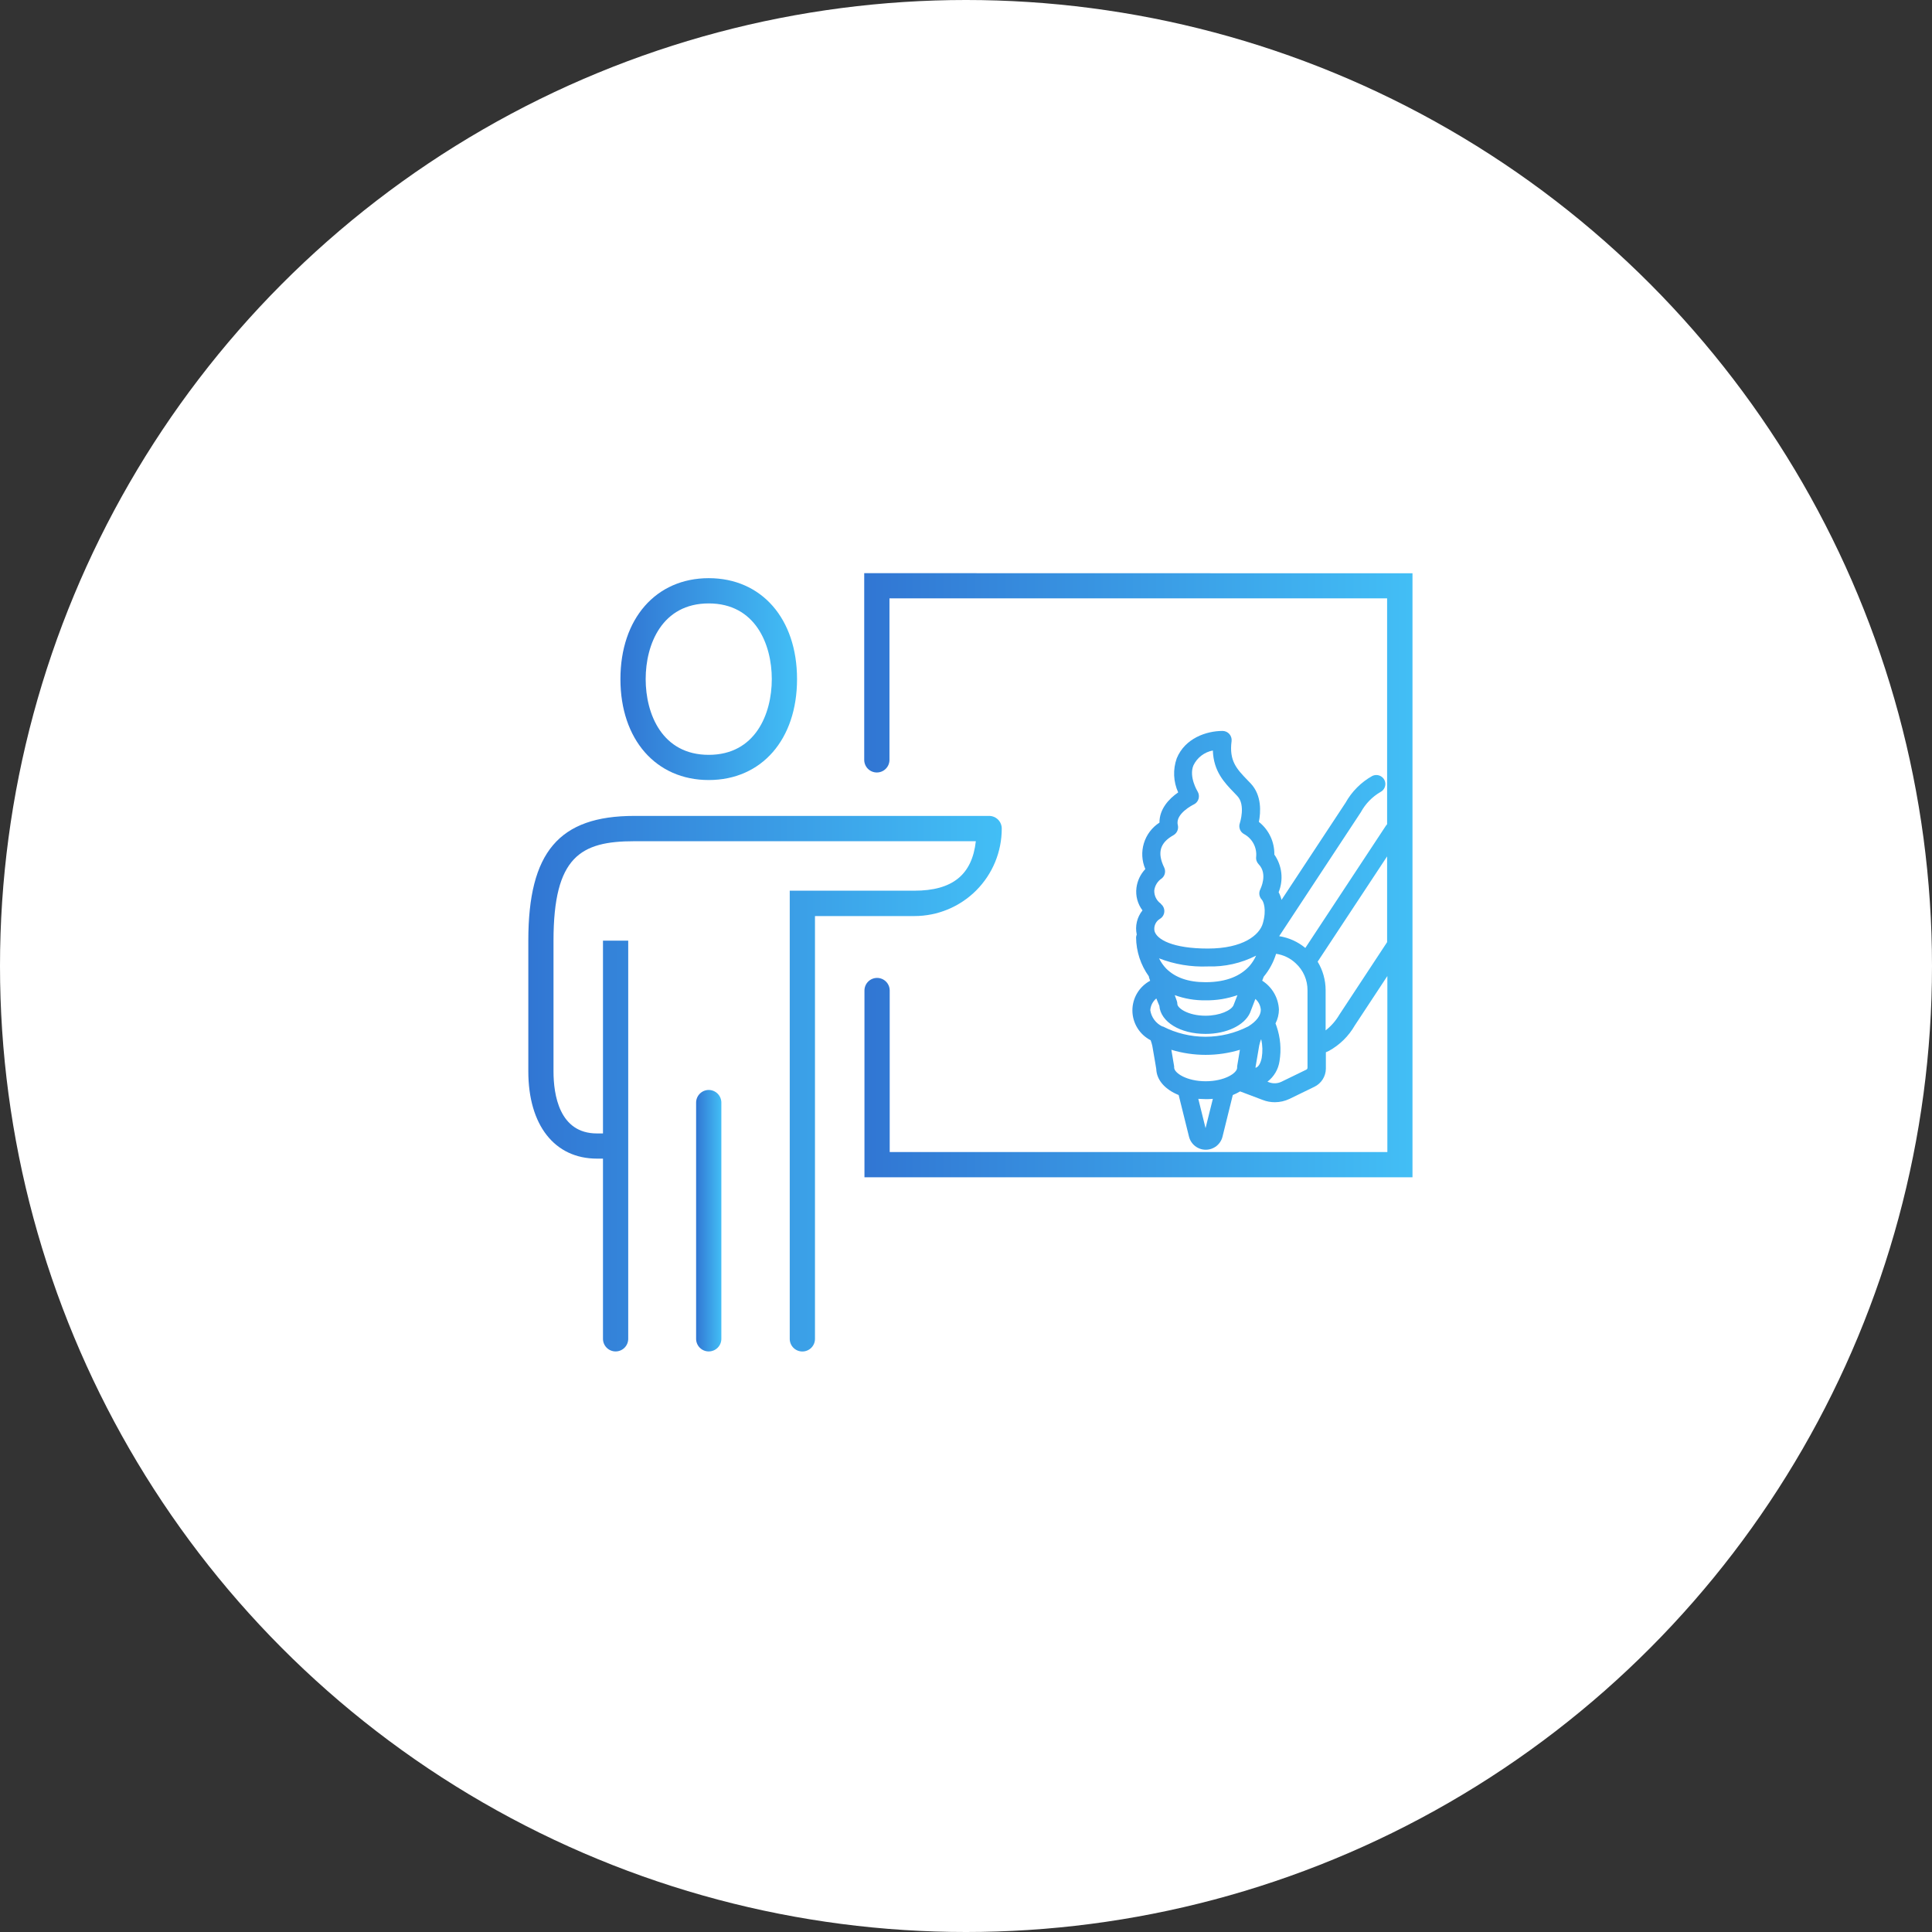 <svg width="300" height="300" viewBox="0 0 300 300" fill="none" xmlns="http://www.w3.org/2000/svg">
<rect x="0" y="0" width="300" height="300" fill="#333333" stroke="none"/>
<circle cx="150" cy="150" r="150" fill="white"/>
<g clip-path="url(#clip0_803_4443)">
<path d="M134.195 89V117.991C134.195 118.248 134.246 118.503 134.345 118.741C134.443 118.979 134.587 119.195 134.769 119.377C134.951 119.559 135.168 119.704 135.405 119.802C135.643 119.901 135.898 119.951 136.156 119.951C136.413 119.951 136.668 119.901 136.906 119.802C137.144 119.704 137.36 119.559 137.542 119.377C137.724 119.195 137.868 118.979 137.967 118.741C138.065 118.503 138.116 118.248 138.116 117.991V92.911H215.39V127.989C215.324 128.055 215.264 128.127 215.212 128.205L202.691 147.198C201.528 146.231 200.124 145.599 198.63 145.369L211.31 126.123C212.02 124.816 213.074 123.73 214.359 122.981C214.688 122.812 214.937 122.52 215.051 122.169C215.165 121.817 215.136 121.434 214.968 121.105C214.798 120.778 214.507 120.53 214.156 120.414C213.806 120.299 213.424 120.324 213.093 120.486C211.349 121.462 209.91 122.904 208.937 124.65L198.996 139.732C198.894 139.318 198.743 138.918 198.546 138.541C198.932 137.589 199.073 136.555 198.957 135.534C198.841 134.513 198.47 133.538 197.879 132.697C197.896 131.724 197.689 130.76 197.272 129.88C196.856 129 196.242 128.228 195.479 127.623C195.769 126.151 195.957 123.515 194.212 121.658L193.696 121.123C192.036 119.398 190.836 118.15 191.239 115.083C191.263 114.885 191.245 114.684 191.185 114.494C191.126 114.303 191.027 114.128 190.895 113.978C190.763 113.828 190.601 113.708 190.42 113.626C190.238 113.543 190.041 113.5 189.842 113.498C187.356 113.498 184.008 114.615 182.723 117.757C182.111 119.483 182.192 121.378 182.948 123.046C181.504 124.031 180.022 125.644 180.041 127.736C178.881 128.484 178.023 129.619 177.622 130.94C177.22 132.261 177.299 133.681 177.846 134.948C177.087 135.749 176.604 136.771 176.467 137.865C176.311 139.109 176.648 140.365 177.405 141.364C176.986 141.883 176.689 142.489 176.534 143.139C176.38 143.788 176.373 144.463 176.514 145.115C176.456 145.259 176.421 145.411 176.411 145.566C176.432 147.735 177.123 149.844 178.39 151.606C178.401 151.712 178.426 151.816 178.465 151.915L178.596 152.29C177.757 152.739 177.056 153.409 176.57 154.227C176.084 155.045 175.831 155.981 175.839 156.932C175.846 157.884 176.115 158.816 176.614 159.626C177.113 160.436 177.824 161.094 178.671 161.529C178.781 161.819 178.868 162.117 178.934 162.42C179.328 164.652 179.497 165.703 179.543 165.993C179.6 167.738 180.95 169.201 183.023 170.036L184.627 176.498C184.772 177.079 185.107 177.594 185.578 177.963C186.05 178.331 186.631 178.531 187.229 178.531C187.828 178.531 188.409 178.331 188.881 177.963C189.353 177.594 189.688 177.079 189.832 176.498L191.427 170.036C191.818 169.877 192.198 169.688 192.562 169.473L196.088 170.805C196.686 171.037 197.322 171.155 197.964 171.152C198.749 171.15 199.524 170.973 200.234 170.636L204.089 168.76C204.62 168.505 205.069 168.106 205.386 167.609C205.702 167.112 205.873 166.536 205.88 165.946V163.395L206.339 163.189C208.022 162.266 209.418 160.896 210.373 159.231L215.428 151.559V178.89H138.153V153.81C138.153 153.29 137.947 152.791 137.579 152.424C137.212 152.056 136.713 151.85 136.193 151.85C135.673 151.85 135.175 152.056 134.807 152.424C134.439 152.791 134.233 153.29 134.233 153.81V182.81H219.33V89.019L134.195 89ZM195.844 161.388C196.054 162.331 196.079 163.305 195.919 164.258C195.76 165.083 195.422 165.656 195.028 165.787H194.944C195.01 165.393 195.178 164.361 195.535 162.326C195.6 162.023 195.688 161.725 195.797 161.435L195.844 161.388ZM194.072 149.936C194.004 150 193.942 150.07 193.884 150.143C192.646 151.437 190.601 152.515 187.197 152.515C184.514 152.515 182.507 151.803 181.1 150.414C180.644 149.942 180.264 149.401 179.975 148.811C182.384 149.747 184.961 150.175 187.544 150.068C190.147 150.152 192.729 149.574 195.047 148.389C194.795 148.947 194.466 149.467 194.072 149.936ZM187.197 155.329C188.882 155.356 190.559 155.083 192.149 154.523L191.53 156.117C191.174 156.886 189.42 157.721 187.197 157.721C184.486 157.721 182.817 156.539 182.817 155.892C182.817 155.729 182.788 155.567 182.732 155.414L182.413 154.523C183.944 155.084 185.566 155.357 187.197 155.329ZM180.256 140.323C179.929 140.092 179.664 139.784 179.485 139.425C179.307 139.067 179.22 138.669 179.234 138.269C179.282 137.89 179.411 137.526 179.614 137.202C179.816 136.878 180.087 136.602 180.406 136.393C180.648 136.193 180.815 135.918 180.881 135.612C180.948 135.306 180.909 134.986 180.772 134.704C179.665 132.416 180.106 130.869 182.216 129.687C182.485 129.533 182.696 129.296 182.817 129.012C182.939 128.727 182.965 128.411 182.892 128.111C182.441 126.348 185.33 124.931 185.358 124.922C185.539 124.839 185.699 124.718 185.828 124.567C185.958 124.417 186.053 124.24 186.109 124.05C186.166 123.858 186.183 123.656 186.157 123.457C186.131 123.258 186.063 123.067 185.959 122.896C185.959 122.896 184.571 120.645 185.312 118.854C185.597 118.257 186.019 117.736 186.544 117.334C187.069 116.931 187.681 116.658 188.332 116.537C188.435 119.773 190.132 121.536 191.652 123.103L192.14 123.618C193.443 124.988 192.533 127.783 192.524 127.811C192.41 128.127 192.414 128.473 192.534 128.787C192.655 129.1 192.884 129.36 193.181 129.518C193.803 129.855 194.312 130.367 194.645 130.99C194.979 131.614 195.122 132.322 195.057 133.026C195.028 133.238 195.048 133.453 195.114 133.656C195.181 133.859 195.293 134.044 195.441 134.198C196.895 135.699 195.751 137.95 195.704 138.081C195.568 138.34 195.517 138.635 195.557 138.924C195.597 139.213 195.727 139.483 195.929 139.694C196.173 139.957 196.726 141.195 196.088 143.39C195.572 145.19 193.021 147.291 187.562 147.291C182.104 147.291 179.618 145.884 179.271 144.571C179.2 144.213 179.239 143.841 179.385 143.506C179.531 143.17 179.776 142.887 180.087 142.695C180.286 142.582 180.455 142.422 180.578 142.229C180.701 142.035 180.775 141.815 180.793 141.587C180.812 141.358 180.774 141.129 180.684 140.919C180.593 140.708 180.453 140.523 180.275 140.379L180.256 140.323ZM180.022 156.183C180.228 158.687 183.248 160.544 187.197 160.544C190.442 160.544 193.209 159.231 194.1 157.28C194.156 157.149 194.503 156.248 194.935 155.113C195.18 155.327 195.381 155.587 195.526 155.878C195.67 156.17 195.756 156.487 195.779 156.811C195.779 157.683 195.094 158.584 193.903 159.334L193.809 159.39C191.761 160.438 189.493 160.985 187.192 160.985C184.891 160.985 182.623 160.438 180.575 159.39H180.491C179.994 159.155 179.563 158.8 179.236 158.359C178.909 157.917 178.696 157.402 178.615 156.858C178.641 156.507 178.737 156.165 178.898 155.853C179.06 155.54 179.282 155.263 179.553 155.039L180.022 156.183ZM182.32 165.796C182.324 165.725 182.324 165.653 182.32 165.581C182.32 165.581 182.207 164.877 181.888 163.011C185.359 164.061 189.063 164.061 192.533 163.011C192.215 164.887 192.102 165.581 192.102 165.581C192.097 165.653 192.097 165.725 192.102 165.796C192.102 166.631 190.151 167.897 187.216 167.897C184.28 167.897 182.32 166.622 182.32 165.759V165.796ZM187.197 175.175L186.071 170.627C186.437 170.627 186.812 170.673 187.197 170.673C187.581 170.673 187.966 170.673 188.332 170.627L187.197 175.175ZM203.029 165.796C203.029 165.859 203.012 165.921 202.979 165.974C202.946 166.027 202.898 166.07 202.841 166.097L198.986 167.972C198.687 168.116 198.361 168.197 198.029 168.212C197.697 168.226 197.365 168.173 197.054 168.057L196.81 167.963C197.833 167.182 198.507 166.029 198.686 164.755C198.981 162.95 198.823 161.1 198.227 159.372C198.18 159.212 198.114 159.071 198.058 158.921C198.403 158.254 198.586 157.515 198.592 156.764C198.55 155.863 198.292 154.986 197.84 154.206C197.388 153.426 196.755 152.765 195.994 152.281L196.229 151.662C197.098 150.615 197.751 149.407 198.151 148.107C199.3 148.27 200.369 148.788 201.209 149.589C201.789 150.122 202.25 150.77 202.564 151.493C202.877 152.215 203.036 152.994 203.029 153.782V165.796ZM207.962 157.58C207.414 158.513 206.695 159.335 205.843 160V153.744C205.839 152.186 205.411 150.659 204.604 149.327L215.39 132.979V146.297L207.962 157.58Z" fill="url(#paint0_linear_803_4443)"/>
<path d="M155.551 128.654C155.551 128.135 155.344 127.636 154.977 127.268C154.609 126.901 154.11 126.694 153.59 126.694H98.488C86.802 126.694 82.037 132.322 82.037 146.053V166.349C82.037 174.715 86.117 179.911 92.692 179.911H93.63V207.889C93.63 208.409 93.836 208.908 94.204 209.276C94.571 209.643 95.07 209.85 95.59 209.85C96.11 209.85 96.608 209.643 96.976 209.276C97.344 208.908 97.55 208.409 97.55 207.889V146.062H93.63V176H92.692C86.83 176 85.948 169.96 85.948 166.358V146.062C85.948 133.006 90.178 130.624 98.488 130.624H151.527C150.945 135.848 147.878 138.306 141.988 138.306H122.63V207.899C122.63 208.419 122.836 208.917 123.204 209.285C123.572 209.653 124.07 209.859 124.59 209.859C125.11 209.859 125.608 209.653 125.976 209.285C126.344 208.917 126.55 208.419 126.55 207.899V142.245H141.988C143.772 142.245 145.538 141.893 147.185 141.21C148.832 140.526 150.329 139.525 151.588 138.263C152.848 137 153.846 135.502 154.526 133.853C155.206 132.205 155.554 130.438 155.551 128.654Z" fill="url(#paint1_linear_803_4443)"/>
<path d="M110.052 169.248C109.533 169.251 109.036 169.458 108.669 169.825C108.302 170.192 108.094 170.689 108.092 171.208V207.89C108.092 208.41 108.298 208.909 108.666 209.276C109.034 209.644 109.532 209.85 110.052 209.85C110.572 209.85 111.071 209.644 111.438 209.276C111.806 208.909 112.012 208.41 112.012 207.89V171.208C112.01 170.689 111.802 170.192 111.435 169.825C111.068 169.458 110.571 169.251 110.052 169.248Z" fill="url(#paint2_linear_803_4443)"/>
<path d="M110.052 121.123C118.259 121.123 123.764 114.83 123.764 105.451C123.764 96.072 118.259 89.778 110.052 89.778C101.845 89.778 96.34 96.081 96.34 105.451C96.34 114.821 101.855 121.123 110.052 121.123ZM110.052 93.699C117.283 93.699 119.844 100.03 119.844 105.451C119.844 110.872 117.283 117.212 110.052 117.212C102.821 117.212 100.26 110.881 100.26 105.451C100.26 100.02 102.821 93.699 110.052 93.699Z" fill="url(#paint3_linear_803_4443)"/>
</g>
<defs>
<linearGradient id="paint0_linear_803_4443" x1="134.195" y1="182.81" x2="222.466" y2="182.81" gradientUnits="userSpaceOnUse">
<stop stop-color="#3176D3"/>
<stop offset="1" stop-color="#43C1F7"/>
</linearGradient>
<linearGradient id="paint1_linear_803_4443" x1="82.037" y1="209.859" x2="158.259" y2="209.859" gradientUnits="userSpaceOnUse">
<stop stop-color="#3176D3"/>
<stop offset="1" stop-color="#43C1F7"/>
</linearGradient>
<linearGradient id="paint2_linear_803_4443" x1="108.092" y1="209.85" x2="112.157" y2="209.85" gradientUnits="userSpaceOnUse">
<stop stop-color="#3176D3"/>
<stop offset="1" stop-color="#43C1F7"/>
</linearGradient>
<linearGradient id="paint3_linear_803_4443" x1="96.34" y1="121.123" x2="124.775" y2="121.123" gradientUnits="userSpaceOnUse">
<stop stop-color="#3176D3"/>
<stop offset="1" stop-color="#43C1F7"/>
</linearGradient>
<clipPath id="clip0_803_4443">
<rect width="137.31" height="120.85" fill="white" transform="translate(82 89)"/>
</clipPath>
</defs>
</svg>
